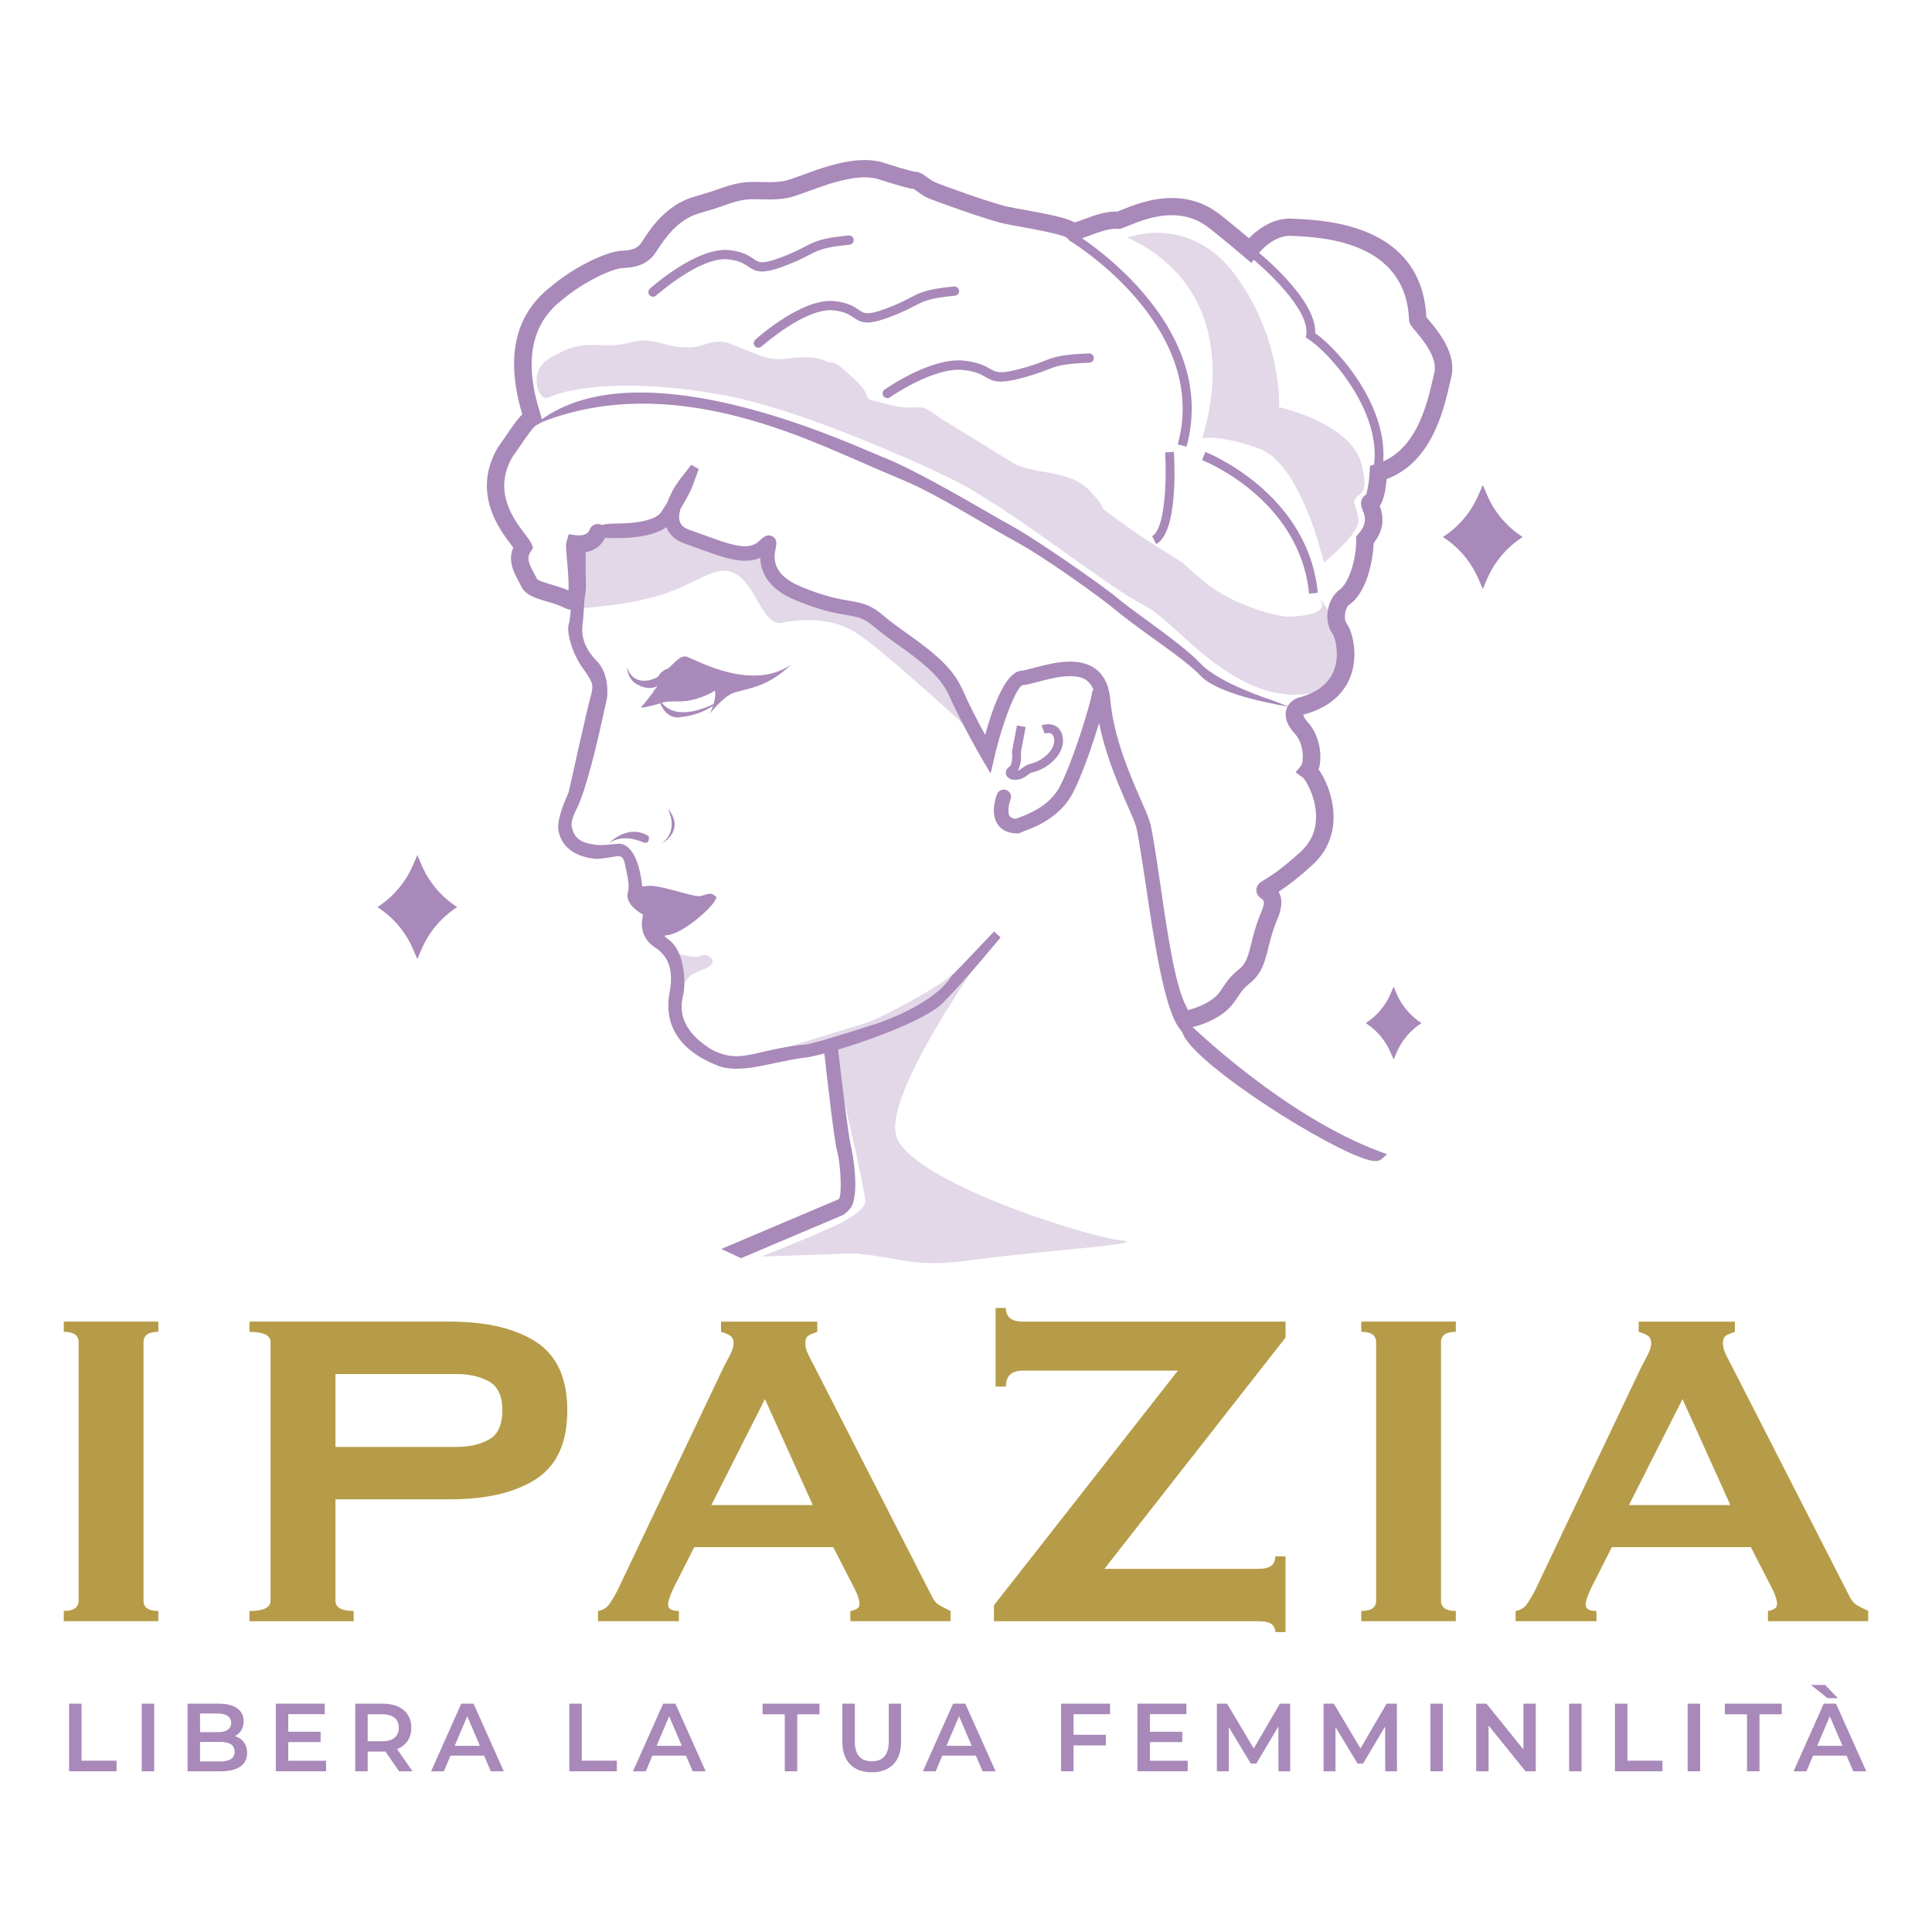 <?xml version="1.0" encoding="UTF-8"?><svg id="Livello_1" xmlns="http://www.w3.org/2000/svg" viewBox="0 0 600 600"><defs><style>.cls-1{fill:#a98aba;}.cls-2{opacity:.33;}.cls-3{fill:#a889b9;}.cls-4{fill:#b69c48;}</style></defs><path class="cls-4" d="M19.81,500.3c3.07,0,4.6-1.06,4.6-3.19v-80.31c0-2.12-1.53-3.19-4.6-3.19v-3.18h29.36v3.18c-3.07,0-4.6,1.06-4.6,3.19v80.31c0,2.12,1.53,3.19,4.6,3.19v3.18h-29.36v-3.18Z"/><path class="cls-4" d="M77.47,503.49v-3.18c4.36,0,6.55-1.06,6.55-3.19v-80.31c0-2.12-2.18-3.19-6.55-3.19v-3.18h62.27c11.32,0,20.22,2.1,26.71,6.28,6.48,4.19,9.73,11.29,9.73,21.31s-3.25,17.13-9.73,21.32c-6.49,4.19-15.39,6.28-26.71,6.28h-35.56v31.48c0,2.12,1.88,3.19,5.66,3.19v3.18h-32.37ZM141.86,449.36c3.89,0,7.22-.77,9.99-2.3,2.77-1.53,4.16-4.54,4.16-9.02s-1.39-7.49-4.16-9.02c-2.77-1.53-6.1-2.3-9.99-2.3h-37.68v22.64h37.68Z"/><path class="cls-4" d="M185.73,500.3c1.53-.23,2.74-1,3.63-2.3.88-1.3,1.74-2.77,2.56-4.42l32.72-68.81c.82-1.53,1.56-2.95,2.21-4.24.65-1.3.97-2.42.97-3.36,0-1.18-.41-2-1.24-2.48-.83-.47-1.71-.82-2.65-1.06v-3.18h29.89v3.18c-.83.24-1.65.56-2.48.97-.83.41-1.24,1.27-1.24,2.56,0,.95.2,1.89.62,2.83.41.95,1.03,2.18,1.86,3.71l36.79,71.99c.59,1.3,1.39,2.24,2.39,2.83,1,.59,2.15,1.18,3.45,1.77v3.18h-31.13v-3.18c.47,0,1.06-.18,1.77-.53.71-.35,1.06-.88,1.06-1.59,0-1.18-.47-2.71-1.42-4.6l-6.72-13.09h-43.16l-6.37,12.56c-1.18,2.48-1.77,4.25-1.77,5.31,0,1.3,1.12,1.95,3.36,1.95v3.18h-25.12v-3.18ZM252.42,467.4l-14.86-32.9-16.63,32.9h31.49Z"/><path class="cls-4" d="M365.8,425.66h-48.11c-3.54,0-5.31,1.65-5.31,4.95h-3.19v-24.41h3.19c0,2.83,1.77,4.24,5.31,4.24h81.55v4.95l-56.25,71.82h48.11c3.3,0,4.95-1.3,4.95-3.89h3.18v23.53h-3.18c0-2.24-1.65-3.36-4.95-3.36h-82.43v-4.95l57.13-72.88Z"/><path class="cls-4" d="M422.76,500.3c3.06,0,4.6-1.06,4.6-3.19v-80.31c0-2.12-1.54-3.19-4.6-3.19v-3.18h29.36v3.18c-3.07,0-4.6,1.06-4.6,3.19v80.31c0,2.12,1.53,3.19,4.6,3.19v3.18h-29.36v-3.18Z"/><path class="cls-4" d="M470.69,500.3c1.53-.23,2.74-1,3.63-2.3.88-1.3,1.74-2.77,2.56-4.42l32.73-68.81c.82-1.53,1.56-2.95,2.21-4.24.65-1.3.97-2.42.97-3.36,0-1.18-.42-2-1.24-2.48-.83-.47-1.71-.82-2.65-1.06v-3.18h29.89v3.18c-.83.24-1.65.56-2.48.97-.83.41-1.24,1.27-1.24,2.56,0,.95.2,1.89.62,2.83.41.95,1.03,2.18,1.86,3.71l36.79,71.99c.59,1.3,1.39,2.24,2.39,2.83,1,.59,2.15,1.18,3.45,1.77v3.18h-31.13v-3.18c.47,0,1.06-.18,1.77-.53.71-.35,1.06-.88,1.06-1.59,0-1.18-.47-2.71-1.42-4.6l-6.72-13.09h-43.16l-6.37,12.56c-1.18,2.48-1.77,4.25-1.77,5.31,0,1.3,1.12,1.95,3.36,1.95v3.18h-25.12v-3.18ZM537.38,467.4l-14.86-32.9-16.63,32.9h31.49Z"/><path class="cls-3" d="M21.45,529.09h3.87v17.7h10.88v3.3h-14.75v-21Z"/><path class="cls-3" d="M44.02,529.09h3.87v21h-3.87v-21Z"/><path class="cls-3" d="M76.76,544.39c0,3.6-2.8,5.7-8.15,5.7h-10.35v-21h9.75c5,0,7.67,2.13,7.67,5.46,0,2.16-1.07,3.75-2.68,4.62,2.23.72,3.75,2.49,3.75,5.22ZM62.13,532.15v5.79h5.47c2.68,0,4.19-.96,4.19-2.88s-1.52-2.91-4.19-2.91h-5.47ZM72.86,544c0-2.1-1.58-3.03-4.49-3.03h-6.24v6.06h6.24c2.91,0,4.49-.93,4.49-3.03Z"/><path class="cls-3" d="M101.26,546.81v3.27h-15.61v-21h15.2v3.27h-11.33v5.46h10.05v3.21h-10.05v5.79h11.75Z"/><path class="cls-3" d="M123.94,550.09l-4.25-6.15c-.27.03-.54.03-.8.03h-4.7v6.12h-3.87v-21h8.56c5.47,0,8.86,2.82,8.86,7.47,0,3.18-1.61,5.52-4.43,6.63l4.79,6.9h-4.16ZM118.71,532.39h-4.52v8.37h4.52c3.39,0,5.14-1.56,5.14-4.2s-1.75-4.17-5.14-4.17Z"/><path class="cls-3" d="M150.32,545.23h-10.41l-2.05,4.86h-3.98l9.37-21h3.81l9.4,21h-4.04l-2.08-4.86ZM149.04,542.17l-3.93-9.18-3.9,9.18h7.82Z"/><path class="cls-3" d="M176.81,529.09h3.87v17.7h10.88v3.3h-14.75v-21Z"/><path class="cls-3" d="M213.02,545.23h-10.41l-2.05,4.86h-3.98l9.37-21h3.81l9.4,21h-4.04l-2.08-4.86ZM211.74,542.17l-3.93-9.18-3.9,9.18h7.82Z"/><path class="cls-3" d="M243.73,532.39h-6.9v-3.3h17.66v3.3h-6.9v17.7h-3.87v-17.7Z"/><path class="cls-3" d="M261.6,540.94v-11.85h3.87v11.7c0,4.32,1.93,6.18,5.29,6.18s5.26-1.86,5.26-6.18v-11.7h3.81v11.85c0,6.12-3.42,9.45-9.1,9.45s-9.13-3.33-9.13-9.45Z"/><path class="cls-3" d="M303.05,545.23h-10.41l-2.05,4.86h-3.98l9.37-21h3.81l9.4,21h-4.04l-2.08-4.86ZM301.77,542.17l-3.93-9.18-3.9,9.18h7.82Z"/><path class="cls-3" d="M333.4,532.36v6.39h10.05v3.3h-10.05v8.04h-3.87v-21h15.2v3.27h-11.33Z"/><path class="cls-3" d="M368.85,546.81v3.27h-15.61v-21h15.2v3.27h-11.33v5.46h10.05v3.21h-10.05v5.79h11.75Z"/><path class="cls-3" d="M397.04,550.09l-.03-13.92-6.84,11.52h-1.73l-6.84-11.34v13.74h-3.69v-21h3.18l8.27,13.92,8.12-13.92h3.18l.03,21h-3.66Z"/><path class="cls-3" d="M430.19,550.09l-.03-13.92-6.84,11.52h-1.73l-6.84-11.34v13.74h-3.69v-21h3.18l8.27,13.92,8.12-13.92h3.18l.03,21h-3.66Z"/><path class="cls-3" d="M444.22,529.09h3.87v21h-3.87v-21Z"/><path class="cls-3" d="M476.95,529.09v21h-3.18l-11.48-14.22v14.22h-3.84v-21h3.18l11.48,14.22v-14.22h3.84Z"/><path class="cls-3" d="M487.3,529.09h3.87v21h-3.87v-21Z"/><path class="cls-3" d="M501.54,529.09h3.87v17.7h10.88v3.3h-14.75v-21Z"/><path class="cls-3" d="M524.11,529.09h3.87v21h-3.87v-21Z"/><path class="cls-3" d="M542.57,532.39h-6.9v-3.3h17.66v3.3h-6.9v17.7h-3.87v-17.7Z"/><path class="cls-3" d="M573.46,545.23h-10.41l-2.05,4.86h-3.99l9.37-21h3.81l9.4,21h-4.04l-2.08-4.86ZM567.58,527.38l-5.17-4.11h4.37l4.01,4.11h-3.21ZM572.19,542.17l-3.93-9.18-3.9,9.18h7.82Z"/><path class="cls-3" d="M460.49,150.61l1.32,3.08c2.3,5.37,6.15,9.93,11.07,13.08h0c-4.92,3.16-8.77,7.71-11.07,13.08l-1.32,3.08-1.32-3.08c-2.3-5.37-6.15-9.93-11.07-13.08h0c4.92-3.16,8.77-7.71,11.07-13.08l1.32-3.08Z"/><path class="cls-3" d="M129.6,265.55l1.32,3.08c2.3,5.37,6.15,9.93,11.07,13.08h0c-4.92,3.16-8.77,7.71-11.07,13.08l-1.32,3.08-1.32-3.08c-2.3-5.37-6.15-9.93-11.07-13.08h0c4.92-3.16,8.77-7.71,11.07-13.08l1.32-3.08Z"/><path class="cls-3" d="M432.8,306.42l.92,2.16c1.61,3.76,4.3,6.94,7.74,9.15h0c-3.44,2.21-6.13,5.39-7.74,9.15l-.92,2.16-.92-2.16c-1.61-3.76-4.3-6.94-7.74-9.15h0c3.44-2.21,6.13-5.39,7.74-9.15l.92-2.16Z"/><g class="cls-2"><path class="cls-3" d="M179.79,188.93s17.51-.94,28.46-5.2c10.95-4.26,15.67-9.07,21.21-4.85,5.54,4.22,7.85,15.44,13.09,14.53,5.24-.91,15-2.23,23.49,3.19,8.48,5.41,35.98,30.91,35.98,30.91,0,0,.45-15.76-12.46-24.55-12.91-8.79-33.52-17.14-33.52-17.14l-15.49-4.7-1.87-10.18s-18.93,6.23-31.05-8.43c-4.77,5.12-21.76,4.43-21.76,4.43l-3.34,2.28c-2.22,1.51-3.48,4.06-3.34,6.74.18,3.38.42,8.28.61,12.98Z"/><path class="cls-3" d="M208.86,295.65s6.8,2.3,8.67,1.23c1.87-1.07,4.36.83,3.6,2.35-.76,1.52-4.47,2.24-6.38,3.54-1.91,1.3-3.89,5.87-3.89,5.87,0,0,.23-11.78-2-12.99Z"/><path class="cls-3" d="M258.6,381c-10.45,4.73-22.22,9.24-22.22,9.24l28.57-.98c1.93-.07,11.22,1.42,13.12,1.78,10.38,1.95,16.21,1.3,25.94,0,19.47-2.6,54.37-4.84,44.1-5.84-10.27-1-65.79-18.42-69.78-32.49-3.99-14.07,30.9-61.81,30.9-61.81l-14.07,12.21c-4.37,3.79-20.41,12.5-25.85,14.45l-37.87,11.68,26.71-4.6s10.65,44.93,10.57,48.45c-.08,3.52-10.12,7.92-10.12,7.92Z"/><path class="cls-3" d="M313.83,143.28c6.15,4.34,17.98,2.14,24.58,9.1,6.6,6.96,1.2,3.71,7.9,8.47,6.7,4.76,6.47,4.86,15.26,10.33,8.79,5.47,2.89,1.5,12.19,9.28,9.3,7.79,23.18,10.91,25.38,11.01,2.2.1,13.45-.16,11.14-4.72-2.31-4.56,12.17,16.53,7.96,22.34-4.21,5.81-16.32,9.93-30.55,3.17-15.66-7.43-24.32-20.44-33.04-24.65-9.91-4.78-41.77-30.43-58.9-38.75-17.12-8.32-49.24-22.02-70.19-25.99-23.06-4.37-44.87-4.07-55.27.61-1.75.79-3.31-1.89-3.55-3.79-.37-2.97.14-6.41,4.57-8.83,6.01-3.3,8.69-4.06,15.91-3.64,7.21.42,9.57-1.99,14.22-1.42,4.65.56,6.86,2.25,12.6,2.07,5.74-.18,6.93-3.12,12.88-1.04s11.05,5.27,16.23,4.66c5.19-.6,9.7-1.01,13.2.6,3.5,1.61.96-1.72,8.79,5.47,7.83,7.19-.37,5.32,10.83,8.08,11.2,2.76,7.68-2.03,16.29,4.36"/><path class="cls-3" d="M350.16,73.78s19.53-7.71,33.84,12.12c14.31,19.83,13.23,40.55,13.23,40.55,0,0,22.71,5,25.69,18.01,2.08,9.07-.26,8.27-1.8,10.12-1.54,1.85.79,3.36.74,7.39-.05,4.03-10.73,12.76-10.73,12.76,0,0-6.99-30.81-20.14-35.44-13.15-4.63-17.71-3.12-17.71-3.12,0,0,16.19-44-23.11-62.39Z"/></g><path class="cls-1" d="M245.65,206.42c-12.05,8.33-28.89-1.18-32.2-2.42-3.3-1.24-6.09,6.07-11.85,7.25-5.76,1.17-6.86-4.13-6.86-4.13,0,0-.03,3.87,3.27,5.53,3.3,1.65,5.2.93,5.95.48.75-.44-3.67,5.26-4.67,6.21s2.82-.06,5.12-.73c2.29-.67,1.84-.78,6.83-.79,4.99-.01,10.22-2.84,10.64-3.29s.59,2.99-1.42,7.09c0,0,4.26-5.54,7.65-6.55,3.38-1,6.25-1.34,10.25-3.34,4-2,7.29-5.3,7.29-5.3Z"/><path class="cls-3" d="M205.44,262.04s7.58-3.98,2.06-10.85c-.07.39,3.58,6.5-2.06,10.85Z"/><path class="cls-3" d="M189.23,261.78s5.78-6.13,12.24-2.09c.12.42.3,2.67-1.76,1.87-2.06-.79-6.37-2.41-10.48.22Z"/><path class="cls-3" d="M202.61,214.53s7.65-4.37,16.83-3.03c9.18,1.34,13.71,1.8,15.48.93,1.77-.87-10.04,2.11-15.46,1.08-5.43-1.03-13.23-.1-16.85,1.02Z"/><path class="cls-3" d="M225.53,216.47s-15.41,10.33-20.96.44c-.19-.04,1.57,6.52,6.52,5.85,4.94-.67,7.91-1.51,14.44-6.29Z"/><path class="cls-3" d="M204.02,212.39s-.62-5.13,6.59-5.28c7.21-.16,17.94,3.19,23.9,5.41.18.07-27.21-6.9-30.49-.12Z"/><path class="cls-3" d="M400.66,219.57c-.79-.23-21.72-3.26-27.83-9.72-3.8-4.01-11.35-9.14-17.49-13.62-3.49-2.55-6.68-4.93-8.69-6.62-5.44-4.58-23.15-17.05-30.17-20.83-1.8-.97-4.56-2.56-7.76-4.4-9.19-5.29-20.81-12.39-29.62-15.84-1.2-.47-8.24-3.55-10.35-4.45-19.39-8.28-60.47-28.51-100.17-13.12l-.66-.49c27.73-20.43,81.48.94,101.13,9.33,2.1.9,3.76,1.6,4.93,2.07,8.94,3.5,22.89,11.54,32.13,16.86,3.19,1.84,5.94,3.42,7.71,4.38,7.09,3.81,28.07,18.28,33.57,22.9,1.97,1.66,5.11,3.95,8.43,6.37,6.2,4.53,13.23,9.66,17.14,13.79,5.79,6.11,21.89,11.22,22.07,11.28l5.64,2.14Z"/><path class="cls-3" d="M202.81,92.16c-.4,0-.79-.16-1.08-.48-.53-.6-.48-1.51.11-2.04.59-.53,14.64-13,24.6-11.97,4.24.44,6.14,1.75,7.52,2.7,1.67,1.14,2.58,1.78,8.25-.3,3.75-1.38,5.88-2.49,7.59-3.38,3.31-1.72,5.3-2.76,13.75-3.57.81-.03,1.5.51,1.57,1.3.08.8-.51,1.5-1.3,1.58-7.89.75-9.59,1.64-12.69,3.25-1.78.93-4,2.08-7.92,3.52-6.72,2.48-8.52,1.61-10.89-.02-1.25-.86-2.68-1.84-6.19-2.21-8.69-.93-22.23,11.13-22.37,11.25-.28.25-.62.37-.97.37Z"/><path class="cls-3" d="M235.54,108c-.4,0-.79-.16-1.08-.48-.53-.6-.48-1.51.11-2.04.59-.53,14.61-13.06,24.6-11.96,4.24.44,6.14,1.75,7.52,2.7,1.67,1.14,2.59,1.77,8.25-.31,3.75-1.38,5.88-2.49,7.58-3.38,3.31-1.72,5.3-2.76,13.75-3.57.79-.05,1.5.51,1.57,1.3.08.8-.51,1.5-1.3,1.58-7.89.75-9.59,1.64-12.69,3.25-1.78.93-4,2.08-7.92,3.52-6.73,2.48-8.52,1.61-10.89-.02-1.26-.86-2.68-1.84-6.19-2.21-8.65-.92-22.23,11.12-22.37,11.24-.28.25-.62.37-.97.37Z"/><path class="cls-3" d="M275.54,123.62c-.45,0-.9-.21-1.18-.61-.46-.65-.3-1.55.35-2.01.59-.42,14.67-10.26,24.98-8.97,4.34.53,6.33,1.67,7.78,2.51,1.82,1.05,2.91,1.68,8.87.13,3.86-1,6.03-1.84,7.77-2.51,3.36-1.3,5.38-2.07,14.09-2.4.82-.02,1.47.59,1.5,1.39.03.8-.59,1.47-1.39,1.5-8.23.31-9.98.98-13.16,2.21-1.81.7-4.07,1.57-8.09,2.62-6.77,1.76-8.52,1.03-11.04-.42-1.37-.79-2.93-1.68-6.69-2.14-9.2-1.12-22.82,8.37-22.96,8.47-.25.18-.54.26-.83.26Z"/><path class="cls-3" d="M228.91,331.91c-1.33,0-2.45-.11-3.45-.26-.77-.12-1.54-.31-2.27-.59-11.88-4.51-17.22-12.57-15.24-22.84,1.65-8.7-1.75-11.77-3.67-13.41-6.01-3.49-5.06-8.51-4.58-10.76-4.98-2.88-5.11-5.6-4.7-7,.63-2.42-.18-4.82-.97-8.92-.44-2.25-1.57-2.22-1.96-2.22-.24,0-.74,0-.99.08-2.01.28-4.01.73-5.87.73l-.69-.03-.12-.02c-9.3-1.14-10.84-7.04-11.06-9.53-.11-3.44,2.23-8.83,3.06-10.62.13-.28.22-.54.28-.84.89-4.01,5.68-25.61,6.78-29.48,1.01-3.54.62-4.4-2.53-8.78-3.17-4.41-5.25-11.31-4.19-13.92.45-1.34,1.39-14.22,2.04-25.66l2.65-.38c1.11,3.13-.05,22.82-.56,27.2-.62,5.32,3.42,9.58,4.24,10.38,4.52,4.43,3.41,11.69,3.36,11.99l-2.57,11.44c-.16.7-3.92,17.16-6.75,22.57-2.08,3.98-1.62,5.49-1.61,5.5l.06.43.07.26c1.04,4.2,4.42,4.59,6.65,5.03.68.13,1.41.19,2.23.19,1.12,0,2.22-.11,3.28-.22.96-.1,1.85-.19,2.63-.19h.13l.2.02c4.92.93,6.29,9.55,6.66,13.25.74-.11,1.68-.21,2.64-.22,2.62.17,5.92,1.08,8.82,1.87,2.45.67,4.99,1.36,6.22,1.36.19,0,.29-.02.31-.02.76-.19,1.31-.34,1.72-.46.61-.17.98-.28,1.37-.28.42,0,.8.13,1.13.38l.89.68-.49,1.01c-1.2,2.46-9.79,10.18-14.75,10.79-.47.06-.81.12-1.04.19.2.21.44.43.59.57l.26.24c6.22,3.88,5.65,15.49,5.05,17.59-2.46,9.21,4.95,14.34,8.12,16.53,2.89,1.68,5.62,2.48,8.41,2.48,1.68,0,3.18-.28,4.49-.53l.97-.18c11.07-2.69,15.38-2.85,15.56-2.86,2.27-.13,11.95-3.17,23.4-6.84,18.2-6.64,22.02-13.96,22.06-14.03l.09-.18,13.43-14.1,2.05,1.81c-.11.13-11.09,13.51-17.99,20.39-7.14,7.12-37.01,16.47-43.04,17-2.18.19-5.62.92-8.95,1.62-2.35.5-4.67.99-6.55,1.29-2.01.33-3.75.49-5.33.49Z"/><path class="cls-3" d="M369.6,318.97c-.17,0-.33-.02-.5-.04-1.09-.21-1.93-1.04-2.15-2.11-.3-1.46.65-2.89,2.1-3.19.16-.03,4.15-.91,7.51-3.34,1.53-1.11,2.26-2.21,3.18-3.59,1.07-1.61,2.39-3.61,5.15-5.78,2.17-1.71,2.82-4.3,3.79-8.21.67-2.7,1.43-5.74,2.91-9.18,1.52-3.54.74-4.06.28-4.36-.48-.32-1.73-1.16-1.69-2.8.02-.76.33-1.84,1.73-2.67,1.92-1.15,5.89-3.53,11.99-9.15,3.45-3.14,5.06-7.15,4.78-11.92-.35-5.92-3.38-10.56-4.01-11.11l-2.32-1.65,1.83-2.23c.65-.87.95-6.51-2-9.7-2.45-2.65-3.36-5.18-2.71-7.52.6-2.14,2.38-3.34,3.84-3.76,5.86-1.54,9.59-4.52,11.11-8.86,1.67-4.79.14-10.02-.55-10.95-2.73-3.65-1.96-10.09,1.59-13.24l.24-.19c3.34-2.16,5.54-10.03,5.48-15.78v-1.03s.67-.78.67-.78c2.92-3.33,2.06-5.53,1.37-7.29-.4-1.01-.89-2.27-.22-3.62.27-.55.71-1,1.25-1.31.3-.74.87-3.24,1.11-7.06l.12-1.9,1.83-.53c12.43-3.6,15.85-18.46,17.68-26.45.16-.69.31-1.34.45-1.92,1.12-4.62-3.59-10.23-5.85-12.93-1.11-1.32-1.67-1.99-1.91-2.83l-.09-.49c-.79-24.5-26.86-25.77-35.43-26.19,0,0-1.46-.07-1.61-.07-5.7,0-10.16,6.01-10.2,6.07l-1.72,2.37-2.23-1.9c-.06-.05-6.02-5.14-10.33-8.53-3.52-2.94-7.61-4.42-12.18-4.42-5.41,0-10.47,2.06-13.49,3.29-.93.38-1.66.67-2.23.85l-.53.17-.56-.06c-.22-.02-.45-.03-.68-.03-2.35,0-5.28,1.09-7.87,2.05-1.84.68-3.41,1.26-4.82,1.51l-1.4.24-.99-1.01c-1.23-1.05-11.03-2.82-14.25-3.4-2.39-.43-4.38-.79-5.71-1.1-4.98-1.15-21.17-6.92-23.35-7.92-1.26-.58-2.31-1.35-3.15-1.97l-.23-.17c-.23-.17-.63-.46-.84-.59-.91-.06-2.82-.45-10.05-2.73-1.58-.61-3.26-.89-5.17-.89-5.77,0-12.53,2.49-17.47,4.3-2.76,1.01-4.93,1.81-6.61,2.12-1.75.32-3.48.46-5.61.46-.83,0-1.64-.02-2.45-.04-.74-.02-1.45-.04-2.16-.04-1.59,0-2.8.1-3.92.33-2.14.43-3.02.75-4.62,1.32-1.66.59-3.91,1.38-8.6,2.72-6.78,1.92-10.92,8.23-12.9,11.26-.5.77-.9,1.37-1.23,1.78-2.11,2.57-5.16,3.83-9.6,3.97-3.1.1-12.14,4.13-19.26,10.24-9.18,7.3-11.37,18.84-6.54,34.33.16.5.26.83.33,1.09l.6,2.1-1.93,1.02c-1.05.56-3.18,3.68-4.89,6.19-.82,1.2-1.69,2.48-2.62,3.78-6.13,10.7.51,19.38,4.08,24.05.92,1.2,1.52,1.99,1.84,2.76l.57,1.33-.8,1.21c-1.33,2.01-.5,3.77.97,6.47.36.67.7,1.3.98,1.92.33.59,2.98,1.37,4.56,1.83,1.65.48,3.47,1.02,5.26,1.79.09-1.29.06-3.93-.44-9.24-.32-3.37-.45-4.91-.14-5.97l.63-2.22,2.29.28c.35.04.68.06.98.06,2.6,0,3.14-1.48,3.19-1.64.35-1.12,1.42-1.9,2.59-1.9.26,0,.53.04.78.12,1.4.42,2.22,1.91,1.82,3.32-.53,1.85-2.57,4.86-6.94,5.42.06.66.12,1.37.18,2.03.74,7.86,1.01,13.15-1.85,15.09-.44.29-1.16.65-2.12.65-.7,0-1.4-.18-2.1-.54-1.74-.9-3.73-1.48-5.64-2.04-3.46-1.01-6.72-1.97-7.99-4.83-.2-.45-.47-.95-.76-1.49-1.38-2.54-3.4-6.25-1.64-10.43-.16-.21-.33-.44-.51-.66-3.72-4.87-12.43-16.25-4.37-30.22l.14-.22c.9-1.26,1.75-2.5,2.54-3.67,1.91-2.81,3.45-5.07,5.01-6.58-5.24-17.5-2.38-30.7,8.49-39.34,7.78-6.67,17.94-11.33,22.53-11.47,2.77-.09,4.54-.72,5.59-1.99.2-.24.52-.74.89-1.31,2.34-3.58,7.22-11.03,15.95-13.5,4.54-1.29,6.7-2.05,8.27-2.61,1.66-.59,2.85-1.01,5.35-1.52,1.91-.39,3.66-.44,4.97-.44.77,0,1.54.02,2.32.04.75.02,1.51.04,2.28.04,1.81,0,3.25-.12,4.67-.37,1.22-.22,3.4-1.02,5.71-1.87,5.31-1.95,12.59-4.63,19.34-4.63,2.57,0,4.89.4,6.91,1.18,7.32,2.3,8.56,2.44,8.68,2.45,1.49.03,2.66.89,3.9,1.79.68.5,1.45,1.07,2.22,1.42,2.08.96,17.53,6.46,22.3,7.56,1.23.28,3.13.63,5.33,1.02,7.49,1.35,13.08,2.44,15.88,3.95.83-.25,1.83-.62,2.87-1,2.86-1.06,6.43-2.38,9.79-2.38.19,0,.39,0,.58.01.35-.13.78-.31,1.25-.5,3.24-1.32,9.1-3.71,15.66-3.71,5.86,0,11.09,1.89,15.55,5.61,2.79,2.19,6.32,5.14,8.39,6.88,2.32-2.38,6.88-6.1,12.68-6.1.26,0,.51,0,.77.02l1.11.06c9.7.47,39.1,1.91,40.53,30.5.21.26.49.6.76.92,2.85,3.4,8.75,10.43,6.99,17.7l-.43,1.86c-1.99,8.65-5.66,24.6-19.64,29.83-.46,5.01-1.34,7.23-2.15,8.36.82,2.2,2.05,6.49-1.88,11.53-.17,4.44-1.79,15.25-7.74,19.22-1.24,1.18-1.68,4.4-.63,5.79,1.59,2.13,3.68,9.21,1.32,15.97-1.47,4.22-5.23,9.77-14.78,12.29-.09.18.12,1.01,1.4,2.4,3.66,3.95,4.62,10.6,3.33,14.63,2.08,2.85,4.28,8,4.6,13.42.38,6.4-1.88,12.01-6.53,16.23-3.69,3.4-7.14,6.14-10.5,8.33,1.28,2.15,1.12,5.05-.49,8.8-1.31,3.04-2.01,5.86-2.63,8.35-1.07,4.27-2.07,8.3-5.69,11.15-2.08,1.64-3,3.04-3.98,4.52-1.03,1.55-2.19,3.3-4.52,4.99-4.27,3.09-9.06,4.15-9.59,4.26-.19.04-.37.05-.55.05Z"/><path class="cls-3" d="M366.04,319.02c-4.54-6.24-7.74-27.67-10.07-43.32-.38-2.53-.73-4.89-1.06-7-.91-5.8-1.69-10.82-2.19-12.34-.43-1.33-1.31-3.34-2.43-5.89-3.52-8.05-8.84-20.2-9.97-32.81-.27-3.09-1.26-5.24-2.92-6.41-1.2-.84-2.9-1.27-5.05-1.27-3.34,0-7.19,1.03-10,1.77-2,.53-3.58.95-4.81,1.04-1.68.47-5.83,10.16-8.61,21.94l-1.29,5.48-2.85-4.85c-.24-.41-5.84-10-10.11-19.51-2.83-6.31-9.72-11.23-15.8-15.57-2.67-1.9-5.17-3.69-7.3-5.54-3.26-2.82-5.05-3.12-8.61-3.72-3.46-.59-8.14-1.38-16.14-4.73-6.91-2.89-10.58-7.38-10.73-13.09-1.4.64-2.96.95-4.71.95-4.03,0-8.56-1.65-13.82-3.57-1.56-.57-3.13-1.14-4.76-1.7-2.98-1.02-4.94-2.76-5.85-5.18-3.14,2.26-8.4,3.41-15.68,3.41-4.9,0-8.99-.54-9.44-.6l-1.11.28,4.13-2.64,1.26-.92c.95.13.7-.63,5.03-.63,7.54,0,12.73-1.32,14.24-3.62.71-1.08,1.33-2.06,1.87-2.95,1.28-3.71,3.59-6.76,3.85-7.1l3.54-4.57,2.36,1.31-2,5.42c-.03.08-.8,2.19-3.65,6.87-.49,1.57-.58,2.9-.27,3.93.24.79.82,1.92,3.16,2.72,1.63.56,3.2,1.13,4.71,1.68,4.99,1.82,9.19,3.35,12.36,3.35,1.86,0,3.28-.52,4.46-1.63,1.03-.97,1.84-1.73,2.95-1.73.4,0,.79.1,1.16.31,1.57.87,1.23,2.52,1.03,3.51-.54,2.64-1.66,8.12,7.64,12.02,7.54,3.16,11.93,3.9,15.14,4.44,3.84.65,6.61,1.11,10.83,4.76,1.98,1.71,4.4,3.45,6.97,5.28,6.55,4.68,13.97,9.97,17.3,17.4,2.34,5.23,5.1,10.49,7.15,14.22,3.6-12.96,7.39-19.66,11.27-19.93.8-.06,2.33-.46,3.95-.89,3.06-.81,7.23-1.93,11.17-1.93,3.1,0,5.67.7,7.65,2.08,2.8,1.96,4.43,5.23,4.82,9.71,1.05,11.87,6.2,23.61,9.6,31.38,1.17,2.67,2.09,4.78,2.59,6.31.61,1.86,1.3,6.3,2.35,13.04.39,2.51.8,5.31,1.23,8.25,1.95,13.4,4.38,30.08,7.86,36.39.6,1.09.79,2.37.52,3.6l-1.14,5.26-1.79-2.47Z"/><path class="cls-3" d="M315.85,258.82c-.63,0-1.22-.07-1.76-.17-1.89-.36-3.34-1.27-4.29-2.7-2.36-3.54-.4-8.73-.17-9.31.34-.86,1.17-1.42,2.1-1.42.29,0,.57.05.84.16,1.15.46,1.72,1.77,1.26,2.93-.56,1.4-1.02,4.01-.27,5.14.32.48.97.76,1.93.83.25-.1.55-.21.88-.34,3.11-1.17,9.58-3.59,12.79-9.72,4-7.65,9.59-25.81,9.93-28.86.13-1.15,1.09-2.01,2.24-2.01h.25c1.24.16,2.13,1.28,1.99,2.51-.38,3.44-6.03,22.05-10.42,30.45-4,7.66-11.85,10.6-15.2,11.86-.52.2-.87.32-1.11.44l-.28.13-.5.08h-.2Z"/><path class="cls-3" d="M315.3,242.19c-.58,0-1.11-.11-1.54-.29-.81-.35-1.31-.99-1.38-1.74-.04-.46.05-1.35,1.16-2.11.75-.51.92-2.89.75-4.35l-.02-.21,1.56-8.21,2.69.51-1.48,7.81c.1,1.01.24,3.91-1,5.74.33-.1.69-.27,1.07-.56,1.5-1.16,2.06-1.37,2.97-1.59.45-.1,1-.24,2.26-.83,2.51-1.19,5.7-4.22,4.95-7.26-.24-.96-.68-1.19-.83-1.27-.69-.37-1.7-.13-2.03,0l-.97-2.56c.24-.09,2.37-.85,4.26.13.77.4,1.78,1.25,2.22,3.04,1.07,4.27-2.52,8.54-6.43,10.39-1.52.72-2.26.89-2.81,1.02-.5.12-.73.17-1.92,1.09-1.16.89-2.41,1.25-3.47,1.25Z"/><path class="cls-3" d="M368.49,138.7l-2.72-.69c10.05-36.88-33.34-63.13-33.78-63.39l1.48-2.31c.46.27,45.6,27.59,35.03,66.39Z"/><path class="cls-3" d="M429.2,146.24l-2.69-.51c3.23-17.08-13.16-35.85-20.23-40.43l-.74-.48.13-.87c1.15-7.68-12.48-20.29-17.83-24.5l1.69-2.15c.81.64,19.42,15.42,18.92,26.18,8.04,5.69,24.15,24.7,20.73,42.77Z"/><path class="cls-3" d="M406.54,184.35c-2.9-29.5-32.9-41.34-33.21-41.45l.98-2.55c.32.12,31.89,12.58,34.95,43.74l-2.72.27Z"/><path class="cls-3" d="M359.06,168.94l-1.26-2.43c3.96-2.06,4.58-17.05,4.04-26.02l2.73-.16c.25,4.17,1.17,25.15-5.51,28.62Z"/><path class="cls-3" d="M224.02,387.87l36.55-15.49c1.05-2.07.37-11.58-.64-15.12-.82-2.9-2.92-21.11-4.1-31.7l-.21-1.85,4.33-.45.16,1.34c1.22,10.55,3.47,28.98,4.17,31.43.56,1.96,2.72,14.8,0,18.95-.44.67-1.93,2.24-3.07,2.6l-31.08,13.17-6.11-2.88Z"/><path class="cls-1" d="M427.15,360.58c-8.16,0-49.35-25.28-58.34-37.1-1.5-1.97-2.03-3.5-1.67-4.81l.61-2.21,1.65,1.58c.3.29,29.4,28.62,59.22,39.61l2.16.8-1.73,1.52c-.46.4-1.1.61-1.9.61Z"/></svg>
